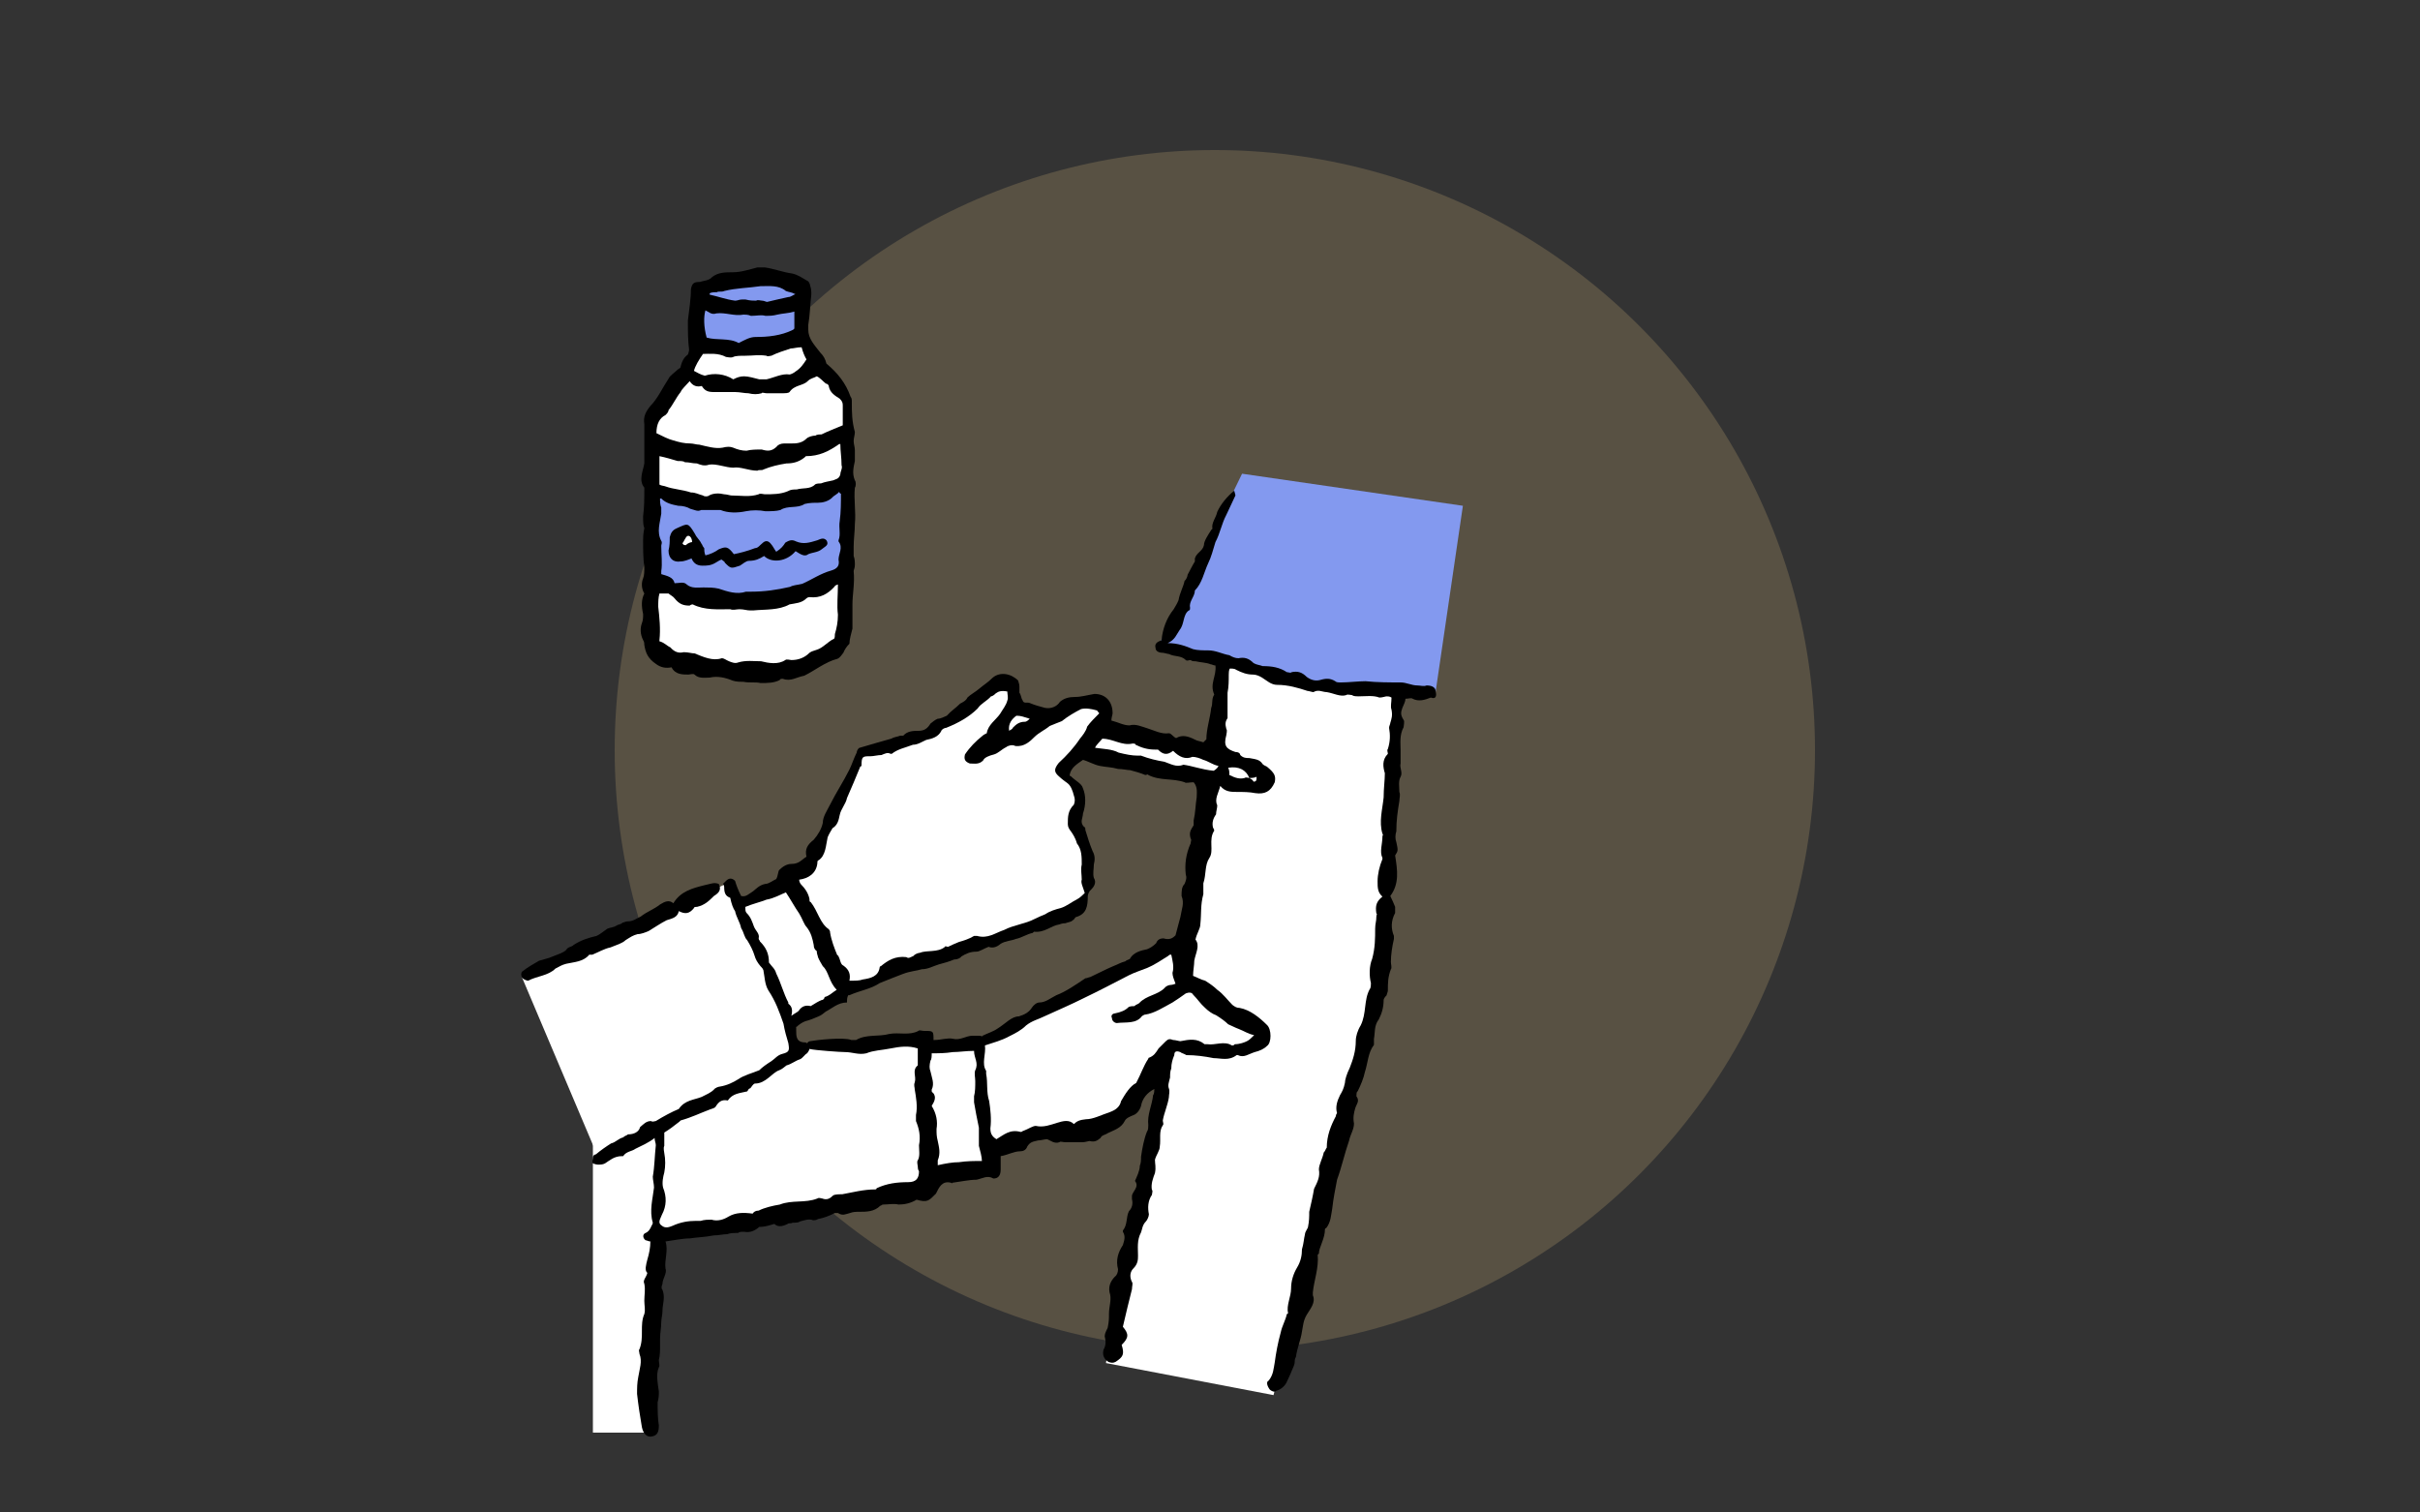 <?xml version="1.0" encoding="utf-8"?>
<!-- Generator: Adobe Illustrator 25.2.3, SVG Export Plug-In . SVG Version: 6.00 Build 0)  -->
<svg version="1.1" id="レイヤー_1" xmlns="http://www.w3.org/2000/svg" xmlns:xlink="http://www.w3.org/1999/xlink" x="0px"
	 y="0px" viewBox="0 0 400 250" style="enable-background:new 0 0 400 250;" xml:space="preserve">
<rect x="0" y="0" width="400" height="250" fill="#333333" stroke="none"/>
<style type="text/css">
	.st0{opacity:0.2;fill:#EFCA83;enable-background:new    ;}
	.st1{fill:#FFFFFF;}
	.st2{fill:#8399EF;}
</style>
<circle class="st0" cx="200.8" cy="124" r="99.2"/>
<g>
	<polygon class="st1" points="202.3,105.3 200.5,123.8 194.3,162.6 182.8,225.3 210.5,230.6 222.3,184.3 228,158.6 230.8,111.1 	"/>
	<polygon class="st2" points="205.3,78.3 191.8,106.1 209.3,111.6 221,114.1 237.3,114.3 241.8,83.6 	"/>
	<polygon class="st1" points="107.3,236.8 98,236.8 98,167.3 109.3,167.3 	"/>
	<polygon class="st1" points="132.3,174.1 99,191.6 86.3,161.6 120,146.1 	"/>
	<polygon class="st1" points="153.8,196.6 108.3,204.1 109,174.6 152.3,172.1 	"/>
	<path d="M237.3,114.3c0-0.8-0.8-1-1.5-1c-0.5,0.2-1,0-1.5,0c-1,0-1.8-0.5-2.8-0.5c-1.8,0-3.8,0-5.8-0.2c-1.2,0-2.8,0.2-4,0.2
		c-0.5,0-0.8,0-1-0.2c-0.8-0.5-1.5-0.5-2.5-0.2c-0.8,0.2-1.5,0-2.2-0.5c-0.8-0.8-1.5-1-2.5-0.8c-0.2,0.2-0.5,0-0.8,0
		c-1.2-0.8-2.5-1-4-1c-0.5-0.2-1-0.2-1.5-0.5c-0.8-0.8-1.5-1-2.5-0.8c-0.5,0-1-0.2-1.5-0.5c-1.2-0.2-2.2-0.8-3.5-0.8
		c-0.8,0-1.8,0-2.5-0.2c-1.2-0.5-2.5-1-4.2-1c1.2-0.5,1.5-1.5,2-2.2c0.8-1,0.5-2.5,1.5-3.2c0.2,0,0.2-0.2,0.2-0.5
		c-0.2-1,0.8-1.8,0.8-2.8c1.2-1.2,1.5-3,2.2-4.5c0.5-1,0.8-2.2,1.2-3.5c0.8-1.5,1-3,1.8-4.5c0.5-1,1-2.2,1.5-3.2c0,0,0-0.2-0.2-0.8
		c-1.2,1-2.2,2.2-2.8,3.5c-0.2,1-1,1.8-0.8,2.8l-0.2,0.2c-0.5,0.8-1.2,1.8-1.2,2.5c-0.2,1-1.2,1.2-1.5,2.2c0,0.2,0,0.2,0,0.5
		c-0.5,0.8-0.8,1.5-1.2,2.2c0,0.2-0.2,0.8-0.5,1c-0.2,1-0.8,2-1,3.2c-0.2,0.5-0.5,1-0.8,1.5c-1.2,1.5-1.8,3.2-2,5c0,0,0,0.2-0.2,0.2
		c-0.5,0.2-1,0.5-0.8,1.2c0,0.5,0.5,0.8,1.2,0.8c0.2,0,0.8,0.2,1,0.2c1,0.5,2,0.2,2.8,1c0.2,0.2,0.5,0,0.8,0
		c0.2,0.2,0.5,0.2,0.8,0.2c0.8,0.2,1.8,0.2,2.5,0.5c0.2,0,0.5,0.2,0.8,0.2c0.2,1.8-1,3-0.2,4.8l0,0c-0.5,0.8-0.2,1.5-0.5,2.2
		c-0.2,1.8-0.8,3.5-0.8,5.2c0,0-0.2,0.2-0.5,0.5c-0.5-0.2-1-0.2-1.5-0.5c-1-0.5-2-0.8-3-0.2c-0.5-0.2-0.8-0.8-1.2-0.8
		c-1.2,0.2-2.5-0.5-3.5-0.8s-2-0.8-3-0.5c-1,0-1.8-0.5-3-0.8c0-0.5,0.2-1,0.2-1.2c0-2-1.2-3.2-3-3.2c-1.2,0.2-2.2,0.5-3.2,0.5
		s-1.8,0.2-2.5,0.8c-0.5,0.8-1.5,1.2-2.5,1c-0.8-0.2-1.8-0.5-2.5-0.8c-0.5-0.2-1,0.2-1.2-0.5c-0.2-0.2-0.2-0.8-0.5-1.2
		c0-0.2,0-0.8,0-1c0-0.5-0.2-0.8-0.2-1c-1.2-1.2-3-1.5-4.2-0.5c-0.8,0.8-1.5,1.2-2.2,1.8s-1.5,1-2,1.5c-0.2,0.5-0.8,0.8-1.2,1
		c-0.8,0.8-1.5,1.2-2.2,2c-0.5,0.2-1,0.5-1.5,0.5c-0.5,0.2-0.8,0.5-1.2,0.8c-0.5,0.8-1,1.2-2,1.2c-0.8,0-1.8,0-2.5,0.8
		c0,0-0.2,0-0.5,0c-0.5,0.2-1,0.2-1.5,0.5c-1.8,0.5-3.5,1-5.2,1.5c-0.2,0-0.5,0.5-0.5,0.8c-0.5,1-0.8,2-1.2,2.8
		c-1,2-2.2,3.8-3.2,5.8c-0.5,1-1.2,2-1.2,3c-0.2,1-0.8,2-1.5,2.8c-1,0.8-1.5,1.5-1.2,2.8c-0.8,0.5-1.2,1.2-2.5,1.2
		c-0.8,0-1.5,0.5-2,1c-0.2,0.2-0.2,1-0.5,1.5c-0.5,0.2-1.2,0.8-1.8,0.8c-1,0.2-1.5,0.8-2,1.2c-0.8,0.5-1.2,1-2,0.8
		c-0.5-1-0.8-1.8-1-2.5c-0.5-0.5-1-0.5-1.5,0c-0.2,0.2-0.2,0.2-0.5,0.5l0,0c0.2,0.2,0.2,0.5,0.2,0.5c0,1,0.2,1.5,1,1.8
		c0.2,1,0.5,1.8,0.8,2.2c0.2,1,0.8,1.8,1,2.8c0.5,0.8,0.5,1.5,1,2c0.5,0.8,1,1.8,1.2,2.5s0.5,1.2,1,1.8c0.2,0.2,0.5,0.5,0.5,0.8
		c0.2,1,0.2,2.2,0.8,3.2c1.2,1.8,1.8,3.5,2.5,5.5c0.2,1.2,0.5,2.2,0.8,3.2c0.2,1.2,0.2,1.5-1,1.8c-0.8,0.2-1.2,0.8-1.8,1.2
		c-0.8,0.5-1.5,1-2,1.5c-1.2,0.5-2.5,0.8-3.5,1.5c-0.8,0.5-1.8,1-3,1.2c-0.2,0-0.8,0.2-1,0.5c-0.5,0.5-1.2,0.8-2,1.2
		c-1.2,0.5-2.8,0.5-3.8,2l0,0c-1.2,0.5-2.5,1.2-3.8,2c-0.2,0-0.5,0.2-0.8,0c-0.8,0-1.2,0.5-1.8,1c-0.2,0.8-1,1.2-2,1.2
		c-0.2,0.2-0.5,0.2-0.8,0.5c-0.8,0.2-1.2,0.8-2,1c-0.8,0.5-1.8,1.2-2.5,1.8c-0.2,0-0.5,0.2-0.5,0.5s-0.2,0.8,0,1
		c0,0,0.5,0.2,0.8,0.2c0.5,0,0.8,0,1.2-0.2c0.8-0.5,1.5-1.2,2.8-1.2h0.2c0.5-0.8,1.5-0.8,2-1.2c1-0.5,2.2-1,3.2-1.8
		c0,0.5,0.2,0.8,0.2,1.2c-0.2,1.8-0.2,3.5-0.5,5.2c0,0.5,0.2,1.2,0.2,1.8c-0.2,1.8-0.8,3.8-0.2,5.8c0,0,0,0.2-0.2,0.5
		c-0.2,0.5-0.5,1-1,1.2s-0.5,0.8,0,1.2c0.2,0,0.5,0.2,0.8,0.2c0,1-0.2,2-0.5,3c-0.2,0.8-0.5,1.8,0,2.2c-0.2,0.8-0.8,1.2-0.5,1.8
		c0.2,1,0,1.8,0,2.8c0,0.8,0.2,1.5,0,2.2c-0.8,1.8,0,3.8-0.8,5.8c-0.2,0.2,0,0.5,0,0.8c0.5,1.2,0,2.5-0.2,3.8
		c-0.2,1-0.2,1.8-0.2,2.8c0.2,1.8,0.5,3.8,0.8,5.5c0.2,1,0.8,1.8,1.8,1.5c0.8-0.2,1-0.8,1-1.8c-0.2-1.2-0.2-2.5-0.2-3.8
		c0.2-0.8,0.2-1.2,0.2-1.8c-0.2-1.5-0.5-2.8,0-4c0.2-0.2,0-0.8,0-1.2c0.2-0.8,0.2-1.5,0.2-2.5c0-0.2,0-0.8,0-1c0-1,0.2-1.8,0.2-2.8
		c0-0.5,0.2-1.2,0.2-1.8c0-1.2,0.5-2.2,0-3.5c-0.2-0.2-0.2-0.5,0-1c0-0.8,0.8-1.8,0.5-2.5c-0.2-1.5,0.5-3,0-4.5
		c1.5-0.2,2.8-0.5,4-0.5c1.2-0.2,2.5-0.2,4-0.5c0.8,0,1.5-0.2,2.2-0.2c0.5-0.2,1-0.2,1.8-0.2c0.2-0.2,0.5-0.2,1-0.2
		c1,0.2,1.8-0.2,2.5-0.8c0.8,0,1.5-0.2,2.5-0.5c0.5,0.5,1.2,0.5,2.2,0c0.2-0.2,0.5,0,0.8-0.2c0.5,0,1,0,1.2-0.2
		c0.8-0.2,1.5-0.5,2.2-0.2c0.2,0,0.5,0,0.8-0.2c1-0.2,1.8-0.5,2.8-1c0,0,0.2,0,0.5,0c0.8,0.5,1.2,0.2,2,0c0.5-0.2,1-0.2,1.5-0.2
		c1.2,0,2.5,0,3.5-1c0.2,0,0.2-0.2,0.5-0.2c0.8,0,1.8-0.2,2.5,0c1,0,2-0.2,3-0.8c1.8,0.5,2,0.2,3.2-1c0.5-1,1-2.2,2.5-1.8
		c0.2,0.2,0.2,0,0.2,0c1.5-0.2,2.8-0.5,4-0.5c1-0.2,1.8-0.8,2.8-0.2c0.8,0,1.2-0.5,1.2-1.5c0-0.8,0-1.5,0-2.2
		c1.2-0.2,2.2-0.8,3.2-0.8c0.5,0,1-0.2,1.2-0.8c0.5-0.8,1-0.8,1.8-1c0.5,0,1-0.2,1.5-0.2c0.5,0.2,1.2,0.8,2,0.5c0.2-0.2,0.5,0,1,0
		c0.8,0,1.8,0,2.8,0c0.5,0,1-0.2,1.2-0.2c0.8,0.2,1.2,0,1.8-0.5c0.2-0.5,0.8-0.5,1.2-0.8c1-0.5,2.2-0.8,2.8-2c0.2-0.5,1-0.8,1.5-1
		s1-0.8,1.2-1.5c0.2-1.2,1-2.2,2.2-2.8c0,0.2,0,0.8-0.2,1c-0.2,1.8-1,3.2-0.8,5c0,0.2,0,0.8-0.2,1c-0.5,1.2-0.8,2.8-1,4.2
		c0,0.5,0,1-0.2,1.5c0,0.8-0.5,1.8-0.8,2.5c0.8,1-0.5,1.8-0.5,2.5c0,0.2,0,0.5,0,0.5c0.2,0.8,0,1.5-0.5,2c-0.5,1-0.2,2.2-1,3.2v0.2
		c0.5,0.8,0.2,1.5,0,2.2c-0.8,1.2-1.2,2.5-0.8,4c0,0.5-0.2,1-0.5,1.2c-0.8,0.8-1.2,1.8-0.8,3c0.2,1-0.2,2-0.2,3.2
		c0,0.8,0,1.2-0.2,2.2c0,0.2-0.5,0.8-0.5,1.5c0.2,0.8,0.2,1.5-0.2,2.2c-0.2,0.8,0,1.5,0.8,2c0.5,0.2,0.8,0.2,1.2,0
		c1.2-0.8,1.5-1.2,1-2.8c1.2-1.2,1.2-1.8,0.2-3c0.5-2.2,1-4.2,1.5-6.2c0-0.5,0.2-1,0-1.2c-0.5-1-0.2-1.8,0.2-2.2
		c0.8-0.8,0.8-1.5,0.8-2.2c0-1.2-0.2-2.5,0.5-3.8c0.2-0.5,0.2-1.2,0.8-1.8c0.2-0.2,0.5-0.8,0.5-1.2c-0.2-1-0.2-2.2,0.5-3.2
		c0-0.2,0.2-0.8,0-0.8c-0.2-1,0.2-2,0.5-2.8c0.2-1,0-1.5,0-2.2c0.2-0.8,0.8-1.5,0.8-2.2c0.2-1.2-0.2-2.5,0.5-3.5
		c0.2-0.2,0-0.5,0-0.8c0.2-1.2,0.8-2.5,1-3.8c0-0.5,0.2-1,0-1.5s0-1,0.2-1.8c0-0.5,0-1,0.2-1.5c0-0.8,0.2-1.5,0.5-2.2
		c0-0.5,0.2-0.8,1-0.5c0.2,0.2,0.5,0.2,1,0.5c1.5,0,3,0.2,4.5,0.5c1.2,0,2.5,0.5,3.8-0.5h0.2c1,0.5,1.8-0.2,2.8-0.5
		c0.8-0.2,1.5-0.5,2-1c0.8-0.5,0.8-2.8,0-3.5c-1.2-1.2-2.8-2.5-4.5-2.8c-0.5,0-0.8-0.2-1.2-0.5c-0.8-0.8-1.5-1.8-2.5-2.5
		c-0.5-0.5-1.2-1-2-1.5c-0.8-0.2-1.2-0.5-2-0.8c0-0.8,0.2-1.8,0.2-2.5c0.2-1.2,1-2.5,0.2-3.5c0.2-1,0.8-1.8,0.8-2.5
		c0.2-1.8,0-3.2,0.5-5c0-0.2,0-0.8,0-1s0-0.5,0-0.8c0.5-1.5,0.2-3,1-4.2s-0.2-3,0.8-4.5c0,0,0-0.2-0.2-0.5c-0.2-0.8,0-1.5,0.5-2.2
		c0-0.5,0.2-1,0.2-1.5c-0.5-1,0.2-2,0.5-3.2c0.8,1,1.8,1,2.8,1s2,0,3,0.2c1.5,0.2,2.5-0.2,3.2-1.8c0.2-1,0-1.5-1.2-2.5
		c-0.2-0.2-0.5-0.2-0.8-0.5c-0.5-0.8-1.2-0.8-2.2-1c-0.5,0-1,0-1.5-0.5c0-0.2-0.2-0.5-0.8-0.5c-1.5-0.5-2-1-1.5-2.8
		c0-0.2,0.2-0.8,0-1c-0.2-0.8-0.2-1.2,0.2-1.8c0-0.2,0-0.8,0-1c0-1.2,0-2.2,0-3.2c0.2-1,0.2-2,0.2-3c0-0.2,0-0.8,0.2-1
		c0.2,0,0.8,0,1,0.2c1,0.5,1.8,0.8,2.8,0.8c0.5,0,1,0.2,1.5,0.5c0.8,0.5,1.5,1.2,2.5,1.2c1.8,0,3.5,0.5,5,1c0.2,0,0.8,0.2,1,0.2
		c0.8-0.5,1.5,0,2.2,0c1.2,0.2,2.2,0.8,3.2,0.5c0.2-0.2,0.8,0,1,0c0.2,0.2,0.8,0.2,1,0.2c1.2,0,2.5-0.2,3.5,0.2c0.5,0,1-0.2,1.2-0.2
		s0.5,0,0.8,0.2c0,0.8-0.2,1.5,0,2c0.2,1,0,1.5-0.2,2.2c0,0.2-0.2,0.5-0.2,0.8c0.2,1.2,0.2,2.2-0.2,3.5c-0.2,0.2,0,0.5,0,0.8
		c-1,1-0.8,2.2-0.5,3.2c0,1.2-0.2,2.5-0.2,4c-0.2,2-0.8,4-0.2,6c0.2,0.2,0,0.2,0,0.5c0,1.2-0.5,2.5,0,3.5c0,0.2,0,0.2,0,0.2
		c-0.5,1.2-0.8,2.5-0.8,3.7c0,1,0,1.8,0.8,2.5c-1,0.8-1.2,1.5-1,2.8c0.2,0,0,0.2,0,0.5c0,0.8-0.2,1.2-0.2,2c0,1.5,0,3.2-0.5,5
		c-0.5,1.2-0.5,2.8-0.2,4c0,0.2,0,0.8-0.2,1c-1,1.8-0.5,4-1.5,6c-0.5,0.8-0.8,1.8-0.8,2.5c0,1.8-0.5,3.2-1,4.5c-0.5,1-0.8,2-0.8,2.5
		c-0.2,1-0.5,1.5-0.8,2c-0.5,1-0.8,2-0.5,3c0,0-0.2,0.2-0.2,0.5c-0.8,1.5-1.5,3.2-1.5,5.2c-0.2,0.2-0.2,0.5-0.5,0.8
		c-0.2,1-0.8,2-0.8,2.8c0.2,1.2-0.2,2-0.8,3.2c-0.2,1.2-0.5,2.5-0.8,3.8c0,0.8,0,1.5-0.2,2.5c0,0.2-0.5,0.8-0.5,1.2
		c-0.2,0.8-0.2,1.5-0.5,2.5c0,1-0.2,2-0.8,3s-1,2.2-1,3.5s-0.8,2.8-0.5,4c0,0.2-0.2,0.2-0.2,0.2c-0.2,1-0.8,2-1,3
		c-0.5,1.8-0.8,3.5-1,5c-0.2,1-0.2,2-1,3c-0.5,0.2-0.2,1,0.2,1.5c0.2,0.2,0.8,0.5,1,0.2c0.8-0.2,1.5-0.8,1.8-1.5
		c0.2-0.5,0.5-1,0.8-1.8c0.2-0.5,0.5-1,0.5-1.5c0-0.2,0-0.5,0.2-0.8c0.2-1.5,0.8-2.8,1-4.2c0.2-1,0.2-1.8,0.8-2.8s1.5-2,1-3.2
		c0,0,0-0.2,0-0.5c0.2-2,1-4,0.8-6.2l0.2-0.2c0-0.5,0.2-1,0.5-1.8s0.5-1.5,0.5-2.2c0,0,0-0.2,0.2-0.2c0.8-1,0.8-2.2,1-3.2
		c0.2-1.8,0.5-3.2,0.8-4.8l0,0c0.8-2.2,1.2-4.2,2-6.5c0.2-1,0.8-1.8,0.8-2.8c-0.2-1,0-1.8,0.2-2.5s0.8-1.2,0.2-2
		c0-0.2,0-0.8,0.2-0.8c0.5-1,1-2.2,1.2-3.2c0.5-1.5,0.5-3.2,1.5-4.5c0-0.2,0-0.8,0-1c0.2-1,0-2.2,0.8-3.2c0.5-1,0.8-2,0.8-3.2
		c0-0.2,0.2-0.5,0.5-0.8c0-0.2,0.2-0.5,0.2-0.8c0-1.2,0-2.2,0.5-3.5c0.2-0.2,0-0.8,0-1.2c0-1.2,0.2-2.5,0.5-3.8c0,0,0-0.2,0-0.5
		c-0.5-1.2-0.5-2.5,0.2-3.8c0-0.2,0-0.8,0-1c-0.2-0.5-0.5-1.2-0.8-1.8c1.5-2,1.2-4.2,0.8-6.7c0.5-0.8,0.5-0.8,0.2-2.2
		c-0.2-0.5-0.2-1.2,0-1.8c0-1.8,0.2-3.2,0.5-5c0-0.5,0.2-1,0-1.5c0-0.8-0.2-1.8,0.2-2.5s-0.2-1.5,0-2.2c0-0.8,0-1.5,0-2.2
		c0-1.2-0.2-2.5,0.5-3.8c0-0.2,0.2-1,0-1.2c-0.5-0.8-0.5-1.2-0.2-2c0.2-0.5,0.5-1,0.5-1.5c0.5,0,1-0.2,1.2,0c1,0.5,2,0.2,3-0.2
		C237.3,115.6,237.5,115.1,237.3,114.3L237.3,114.3z M197.8,131.8c-0.2,1.2-0.2,2.5-0.5,3.8c0,0.2,0,0.5,0,0.8
		c-0.5,0.8-0.8,1.2-0.5,2.2c0.2,0.2,0,0.5,0,0.8c-0.8,1.8-1,3.5-0.8,5.2c0.2,0.5,0,1-0.2,1.5c-0.5,0.5-0.5,1.2-0.5,2
		c0.5,1.2,0,2.2-0.2,3.5c-0.2,0.8-0.5,1.8-0.8,3c-0.5,0.5-1,0.8-2,0.5c-0.5,0-1,0.2-1.2,0.8c-0.5,0.5-1,0.8-1.5,1
		c-1,0.2-2.2,0.5-2.8,1.5c0,0.2-0.5,0.2-0.8,0.5c-0.8,0.2-1.2,0.5-2,0.8c-1.2,0.5-2.5,1.2-3.8,1.8c-0.2,0-0.5,0.2-0.8,0.2
		c-1.5,1-3.2,2.2-4.8,2.8c-1,0.5-1.8,1.2-2.8,1.2c-0.5,0-1,0.5-1.2,0.8c-0.5,0.8-1.2,1.2-2.2,1.5c-1.2,0-2.2,1.2-3.5,2
		c-0.7,0.5-1.7,0.8-2.5,1.2c0,0.2-0.2,0-0.5,0c-0.5,0-1,0-1.2,0c-1,0-2,0.8-3.2,0.5c-0.8-0.2-2,0.2-3,0.2c0,0,0,0-0.2,0
		c0-1.5,0-1.5-1.5-1.5c-0.5,0-0.8-0.2-1,0c-1.5,0.8-3.2,0.2-4.8,0.5c-1.8,0.5-3.8,0-5.5,1c-0.2,0-0.5,0-0.8,0
		c-1.2-0.5-5.8,0-6.8,0.2c-0.2,0-0.5,0.2-0.5,0.5c-0.2,0.2,0.2,0.5,0.5,0.8c0.8,0.2,5,0.5,5.8,0.5c1.2,0,2.2,0.5,3.5,0.2
		c1.2-0.5,2.5-0.5,4-0.8s3-0.5,4.5,0c0,0.8,0,1.8,0,2.8c-1,0.8-0.2,1.8-0.5,2.8c-0.2,0.5,0,0.8,0,1.2c0.2,1.2,0.5,2.8,0.2,4.2
		c0,0.2,0,0.8,0,1c0.5,1.2,0.8,2.5,0.5,4c0,0.8,0.2,1.8-0.2,2.5c-0.2,0.2,0,0.8,0,1s0,0.5,0.2,0.8c0,1.2-0.5,1.8-1.8,1.8
		c-1.8,0-3.5,0.2-5.2,1c0,0.2-0.2,0.2-0.2,0.2c-2,0-3.8,0.5-5.5,0.8c-0.5,0-1.2,0-1.5,0.2c-0.5,0.5-1,0.8-1.8,0.5
		c-0.2,0-0.5-0.2-0.8,0c-2,0.8-4.2,0.2-6.2,1c-1.2,0.2-2.5,0.5-3.5,1c-0.5,0-0.8,0.2-1,0.5c-1.5-0.2-2.8-0.2-4,0.5
		c-0.8,0.5-1.8,0.8-2.8,0.5c-0.5,0-1.2,0-1.8,0.2c-0.2,0-0.5,0-0.8,0c-1.2,0-2.5,0.2-3.8,0.8c-0.5,0.2-1.2,0.5-1.8,0
		c-0.8-0.5-0.2-1.2,0-1.8c0.8-1.5,0.8-3,0.2-4.5c-0.2-0.8,0-1.8,0.2-2.5c0.2-1,0.2-2.2,0-3.2c0-0.2-0.2-0.8,0-1.2c0-0.5,0-1.2,0-2.2
		c0.8-0.5,1.5-1,2.5-1.8l0.2-0.2c1.8-0.5,3.2-1.2,4.8-1.8c0.5-0.2,0.8-0.2,1-0.5c0.5-0.8,1-1.2,2-1c0.8-1.2,2-1.2,3.2-1.5
		c0.2-0.2,0.2-0.5,0.5-0.5c0.2-0.2,0.5-0.8,0.8-0.8c1.8,0,2.8-1.8,4-2.2c0.5-0.2,0.8-0.5,1.2-0.8c0.8-0.2,1.5-0.8,2.2-1
		c0.5-0.2,0.8-0.8,1.2-1c0.2-0.2,0.5-0.8,0.5-1s-0.5-0.8-0.8-0.8c-1.5,0-1.5-1-1.5-2c0-0.2,0-0.2,0-0.5c-0.2,0,0-0.2,0,0
		c0.5-0.5,1-0.8,1.5-1c0.8-0.2,1.5-0.5,2.2-0.8c0.5-0.2,0.8-0.5,1.2-0.8c1-0.5,2-1.5,3.5-1.5c0-0.5,0-0.8,0.2-1.2c0,0,0,0,0.2,0
		c1.8-0.8,3.5-1,5-2c1.2-0.5,2.5-1,3.8-1.5s2.2-0.5,3.2-0.8c1,0,1.8-0.5,2.8-0.8c0.8-0.2,1.8-0.5,2.5-0.8c0.5,0,1-0.2,1.2-0.5
		c0.8-0.5,1.5-0.8,2.5-0.8c0.5,0,1.2-0.5,2-0.8c0.5,0.2,1.2,0.2,2-0.5c0.8-0.5,1.8-0.5,2.5-0.8c1-0.2,1.8-0.8,2.8-1l0.2-0.2
		c1.8,0.2,2.8-1,4.2-1.2c0.5-0.2,0.8-0.2,1-0.2c0.5-0.2,1-0.2,1.2-0.5c0.2,0,0.2-0.2,0.5-0.5c1.8-0.5,2-1.8,2-3.5
		c0-0.2,0.2-0.8,0.5-1c0.5-0.5,1-1.2,0.5-2c-0.2-0.7,0-1.5,0-2.2c0.2-0.8,0.2-1.5-0.2-2.2c-0.5-1.2-0.8-2.2-1.2-3.5
		c0-0.2,0-0.5-0.2-0.5c-0.8-0.8-0.2-1.5-0.2-2.2c0.5-1.5,0.5-3,0-4.2c-0.2-0.8-1.2-1.2-2-2c0,0-0.2,0-0.2-0.2
		c0.2-1.2,1.2-1.8,2.2-2.5c0.8,0.2,1.8,0.8,2.8,1s2,0.2,3,0.5c0.8,0,1.5,0.2,2,0.2c0.8,0.2,1.8,0.5,2.5,0.8c0.2,0,0.5-0.2,0.5,0
		c2,1,4,0.5,6,1.2c0.2,0.2,0.8,0,1.5,0C198,130.1,197.8,131.1,197.8,131.8L197.8,131.8z"/>
	<path d="M118.8,146.1c0.5,1,0,1.5-0.8,2c-0.8,0.8-1.5,1.5-2.8,1.8c-0.2,0-0.5,0-0.5,0.2c-0.8,1-1.5,1-2.5,0.5c-0.2,1-1,1.2-2,1.5
		c-1,0.5-2,1.2-3,1.8c-0.5,0.2-1.2,0.5-1.8,0.5c-0.8,0.2-1.2,0.5-2,1c-0.5,0.5-1.5,0.8-2.5,1.2c-1,0.2-2,0.8-3,1.2c0,0-0.2,0-0.5,0
		c-1,1.2-2.5,1.2-3.8,1.5c-0.8,0.2-1.2,0.5-1.8,0.8c-1.2,1.2-3,1.2-4.5,2c-0.2,0-0.8-0.2-1-0.5c-0.2-0.3-0.2-0.8,0-1
		c1-0.8,1.8-1.2,2.8-1.8c0.8-0.2,1.8-0.5,2.5-0.8c0.7-0.3,1.5-0.5,2-1c0.2-0.5,1-0.5,1.2-0.8c1.2-0.8,2.5-1.2,3.8-1.5
		c0.5-0.2,1.2-0.8,1.8-1.2c0.5-0.2,1-0.2,1.5-0.5c0.2-0.2,0.8-0.2,1-0.5c0.2,0,0.5-0.2,0.8-0.2c1,0,1.5-0.5,2.2-0.8
		c1-0.8,2.2-1.2,3.2-2c0.8-0.5,1.5-0.8,2.2-0.2c1.2-2,3.2-2.5,5.2-3C117.5,146.1,118,145.8,118.8,146.1L118.8,146.1L118.8,146.1z"/>
	<path class="st1" d="M166.5,114.3c0,0.5,0.2,1,0,1.5c-0.2,0.8-0.8,1.5-1.2,2.2c-0.7,1-2,1.8-2.2,3.2c0,0-0.5,0.2-0.8,0.5
		c-1,0.8-2,1.8-2.8,3c-0.2,0.8,0,1.2,0.8,1.5c0.8,0,1.5,0.2,2.2-0.5c0.2-0.5,1-0.8,1.8-1c0.7-0.2,1.2-0.8,2-1.2
		c0.2-0.2,1-0.5,1.5-0.2c1.5,0.2,2.5-0.8,3.2-1.5s1.8-1.2,2.5-1.8c0.5-0.2,1.2-0.5,2-0.8c1-0.8,2.2-1.5,3.2-2c0.8-0.2,1.8,0,2.5,0.2
		c0.2,0,0.2,0.2,0.5,0.5c-0.8,0.8-1.5,1.5-2,2.2c-0.2,0.8-0.8,1.5-1.2,2c-1,1.5-2.2,2.8-3.5,4c-0.8,1-0.8,1.5,0,2.2
		c0.5,0.5,1,0.8,1.5,1.2s0.8,1.2,1,2c0.2,0.5,0.2,1,0,1.5c-1,1-1,2-1,3.2c0,0.5,0.2,0.8,0.5,1.2s0.8,1.2,1,2c0.8,1,0.8,2.2,0.8,3.5
		c-0.2,0.8,0,1.7,0,2.5c-0.2,0.5,0.2,1.2,0.5,2.2c-0.2,0.2-0.8,0.8-1.2,1c-1,0.5-1.8,1.2-2.8,1.5c-0.8,0.2-1.8,0.5-2.5,1
		c-0.5,0.2-1.2,0.5-1.8,0.8c-1.5,0.8-3.5,1-5,1.8c-1.5,0.5-2.7,1.5-4.5,1c0,0-0.2,0-0.5,0c-0.8,0.5-1.8,0.8-2.5,1
		c-0.5,0.2-1.2,0.5-1.8,0.8c-0.2,0-0.5-0.2-0.5,0c-1.2,1-3,0.5-4.2,1c-0.2,0-0.8,0.2-1,0.5c-0.5,0.2-0.8,0.5-1.2,0.2
		c-1.8-0.2-3,0.5-4.2,1.5c-0.2,0-0.2,0.2-0.2,0.2c-0.2,1.5-1.5,1.8-2.8,2c-0.5,0.2-1.2,0.2-2.2,0.2c0.2-1,0-1.8-1-2.5
		c-0.5-0.2-0.5-1-0.8-1.5c0,0,0-0.2-0.2-0.2c-0.5-1.2-1-2.5-1.2-3.8c0-0.2,0-0.2-0.2-0.5c-1.5-1-1.8-3-3-4.5c-0.2,0-0.2-0.2-0.2-0.5
		c-0.2-1-0.8-1.8-1.2-2.2c-0.2-0.2-0.5-0.5-0.5-1c1.5-0.2,2.8-1,3-2.7c0-0.2,0-0.5,0.2-0.5c1.2-0.8,1.2-2.5,1.5-3.8
		c0.2-0.5,0.5-1,0.8-1.5c0.8-0.5,1-1.2,1.2-2.2s1-1.8,1.2-2.8c0.8-1.8,1.5-3.5,2.2-5.2c0.2,0,0.2-0.2,0.2-0.2c0-1.5,0.2-1.5,1.5-1.5
		c0.5,0,1.2-0.2,1.8-0.2c0.5-0.2,1-0.5,1.5-0.2h0.2c1-0.8,2.2-1,3.5-1.5c0.8,0,1.5-0.5,2.2-0.8c1-0.2,2-0.5,2.5-1.5
		c0-0.2,0.5-0.5,0.8-0.5c2-0.8,3.8-1.8,5.2-3.2c0.5-0.8,1.5-1.2,2.2-2c0.2,0,0.5-0.2,0.8-0.5C165,114.3,165.5,114.1,166.5,114.3
		L166.5,114.3z"/>
	<path class="st1" d="M177.5,185.8c-0.8-0.8-1.8-0.5-2.8-0.2s-2.2,0.8-3.5,0.5c-0.5,0-1.2,0.5-2,0.8c-0.2,0-0.2,0.2-0.5,0.2
		c-1.8-0.5-2.8,0.5-4,1.2c-0.8-0.5-1-1-1-1.8c0.2-1.5,0-3.2-0.2-4.5c-0.5-1.5-0.2-3-0.5-4.5c0-0.2,0-0.2,0-0.5
		c-0.8-1.2,0-2.8-0.2-4.2c1.5-0.5,2.7-0.8,4-1.5c1-0.5,2-1,2.8-1.8c1-0.8,2-1,3-1.5c2.2-1,4.5-2,6.5-3c2.5-1.2,5-2.5,7.5-3.8
		c1-0.5,2-0.8,3-1.2c1.2-0.5,2.2-1.2,3.5-2c0.2-0.2,0.2-0.2,0.5-0.2c0.2,1,0.5,2,0.2,3c0,0.5,0.2,1,0.5,1.8c0,0-0.5,0.2-0.8,0.2
		s-0.8,0.2-1,0.5c-1.2,1.2-3,1.2-4.2,2.5c-0.2,0.2-0.5,0.2-0.8,0.5c-0.2,0-0.8,0-1,0.2c-0.5,0.5-1.2,0.8-2.2,1
		c-0.2,0-0.8,0.2-0.5,0.8c0,0.5,0.5,0.8,0.8,0.8c1.5-0.2,3.2,0.2,4.2-1.2c0.2,0,0.2-0.2,0.5-0.2c1.5-0.2,3-1.2,4.5-2
		c0.8-0.5,1.5-1,2.2-1.5c0.5-0.2,1-0.2,1.2,0.2c0.8,0.8,1.2,1.5,2,2.2c0.5,0.5,1.2,1,1.8,1.2c0.8,0.5,1.5,1,2,1.5
		c0.5,0.2,1,0.5,1.8,0.8s1.5,0.8,2.5,1c-0.5,0.5-0.8,0.8-1.2,1s-1.2,0.5-2,0.5c-0.2,0.2-0.2,0.2-0.5,0.2c-1.2-0.8-2.8,0-4-0.2
		c-0.2,0-0.5,0-0.5,0c-1.2-1-2.5-0.8-4-0.5c-0.2,0-0.8-0.2-1.2-0.2c-0.5-0.2-0.8-0.2-1.2,0.2c-0.2,0.2-0.8,0.8-1.2,1.2
		c-0.5,0.8-0.8,1.2-1.5,1.5c0,0-0.2,0-0.2,0.2c-0.8,1.2-1.2,2.5-2,4c-1,0.5-1.8,1.8-2.5,3c-0.2,1-1,1.5-1.8,1.8
		c-1.5,0.5-2.8,1.2-4,1.2C178.5,185.1,178,185.3,177.5,185.8L177.5,185.8z"/>
	<path class="st1" d="M138.3,163.6c-0.8,0.5-1.2,1-2,1.2c0,0.2-0.2,0.5-0.5,0.5c-0.5,0.2-1,0.5-1.8,1c-0.8-0.2-1.5,0-2,0.8
		c-0.2,0.2-0.8,0.5-1.2,0.8c0.2-0.8,0.2-1.5-0.5-2v-0.2c-0.8-1.5-1.2-3.2-2-4.8c-0.2-0.8-0.8-1.2-1.2-1.8c0-1.5-0.5-2.5-1.5-3.5
		c0-0.2-0.2-0.2-0.2-0.5c0.2-0.8-0.5-1.2-0.8-2s-0.5-1.5-1.2-2.2c-0.2-0.2-0.2-0.5-0.2-1c1.2-0.5,2.5-0.8,3.5-1.2
		c1.2-0.2,2.2-0.8,3.2-1.2c0.8,1.2,1.5,2.5,2.2,3.5c0.5,0.8,0.8,1.8,1.2,2.2c0.8,1,1,2,1.2,3c0,0.5,0.2,0.8,0.5,1
		c0,0.5,0.2,0.8,0.2,1c0.2,0.5,0.5,1,0.8,1.5C137,160.6,137,162.3,138.3,163.6L138.3,163.6z"/>
	<path class="st1" d="M155,192.6c0-0.5,0-0.8,0-0.8c0.5-1.2,0.2-2.2,0-3.2c-0.2-0.8-0.2-1.2-0.2-2c0.2-1.2,0-2.5-0.8-3.8
		c0.5-0.8,0.8-1.5,0.2-2.2c-0.2,0-0.2-0.2-0.2-0.5c0.5-1,0-2-0.2-3c-0.2-0.5-0.2-1,0-1.8c0.2-0.2,0.2-0.8,0.2-1.2
		c1.2,0,2.2,0,3.5-0.2c1,0,2.2-0.2,3.5-0.2c0,1.2,0.8,2,0.2,3.2c-0.2,0.5,0,1.2,0,1.8c0,0.8,0,1.8-0.2,2.5c0,0.2,0,0.8,0,1
		c0.2,1.2,0.5,2.8,0.8,4.2c0,0.5,0,1,0,1.5s0,1,0,1.5c0.2,0.8,0.5,1.8,0.5,2.5c-1.2,0-2.5,0-3.8,0.2
		C157.5,192.1,156.3,192.3,155,192.6L155,192.6z"/>
	<path class="st1" d="M181,123.6c0.2-0.5,0.8-1,1.2-1.5c1.8,0,3.2,1.2,5,0.8c0.2,0,0.5,0,0.5,0.2c1,0.5,2,0.8,3.2,0.8
		c0.2,0,0.5,0,0.5,0c0.8,0.8,1.5,1,2.5,0.2c1,1,2,1.5,3.2,1c0.5,0,1.2,0.2,1.8,0.5c0.8,0.2,1.5,0.8,2.5,1c-0.2,0.5-0.8,0.8-0.8,0.8
		c-2-0.2-3.5-0.8-5-1c-1.2,0.5-2.2-0.2-3.2-0.5c-1.2-0.2-2.5-0.5-3.8-1c0,0-0.2,0-0.5,0c-1,0-2-0.2-3.2-0.5
		C183.8,123.8,182.3,123.8,181,123.6L181,123.6z"/>
	<path class="st1" d="M206.5,128.6c-0.2,0-0.5-0.2-0.8,0c-0.8,0.2-1.5,0-2.5-0.5c0-0.5,0-0.8-0.2-1.2
		C204.8,126.6,206,127.3,206.5,128.6L206.5,128.6z"/>
	<path class="st1" d="M166.8,120.8c-0.2-1.2,0.5-2,1.2-2.5c0.8,0,1.2,0.2,2.2,0.5c-0.2,0.2-0.5,0.5-0.8,0.5c-1,0-1.5,0.5-2,1
		C167.3,120.6,167,120.6,166.8,120.8L166.8,120.8z"/>
	<path class="st1" d="M206.5,128.6c0.2,0,0.8,0,1.2-0.2c0,0.5,0,0.8-0.5,0.8C207,128.8,206.8,128.8,206.5,128.6L206.5,128.6
		L206.5,128.6z"/>
	<path d="M106.5,98.1c-0.5-0.8-0.5-1.8-0.2-2.5c0.2-0.5,0.2-1.2,0.2-1.8c-0.2-1.5-0.2-3-0.2-4.5c0-0.5,0-1,0.2-2
		c-0.2-0.5-0.2-1-0.2-2c0.2-1.5,0.2-3,0.2-4.5c0-0.2,0-0.2,0-0.2c-1-1.2-0.2-2.8,0-4c0-1,0-2.2,0-3.5c0-1,0-2,0-3
		c-0.2-1.2,0.2-2,1-3c1.2-1.2,2-3,3-4.5c0.2-0.5,1-1,1.5-1.5c0.2-0.2,0.5-0.2,0.5-0.5c0.2-0.8,0.5-1.5,1.2-2c0,0,0.2-0.5,0.2-0.8
		c-0.2-1.5-0.2-3.2-0.2-4.8c0.2-1.8,0.5-3.5,0.5-5.2c0.2-1,0.5-1.2,1.5-1.2c0.5-0.2,1.5-0.2,2-0.8c1-0.8,2.2-0.8,3.5-0.8
		s2.8-0.5,4-0.8c0.5,0,0.8,0,1.2,0c1.5,0.2,3,0.8,4.5,1c1,0.2,1.8,0.8,2.5,1.2c0.2,0,0.5,0.5,0.5,0.8c0.2,0.5,0.2,1,0.2,1.5
		c-0.2,1.7-0.2,3.2-0.5,5c0,0.2,0,0.5,0,0.8c0,1.5,1,2.5,2,3.8c0.5,0.5,0.8,1,1,1.8c1.8,1.5,3.2,3.2,4,5.5c0.2,0.2,0.2,0.5,0.2,1
		c0,1.5,0,3,0.5,4.8c0,0.5-0.2,1-0.2,1.5s0.2,1,0.2,1.5s0,1.2,0,1.8c-0.2,1-0.5,2,0,3.2c0.2,0.2,0.2,1,0,1.2c-0.2,2,0.2,4,0,6
		c0,1.2-0.2,2.5-0.2,3.8c0,0.5,0,1,0,1.5c0.2,0.5,0.2,1,0.2,1.5s-0.2,0.8-0.2,1c0.2,2-0.2,3.8-0.2,5.5c0,1.2,0,2.8,0,4
		c-0.2,0.8-0.5,1.8-0.5,2.5c-0.5,0.5-0.8,1-1,1.5c-0.2,0.2-0.5,0.8-1,1c-2,0.5-3.8,2-5.5,2.8c-1.2,0.2-2.2,1-3.5,0.5
		c-0.2,0-0.5,0-0.5,0.2c-1,0.5-2,0.5-3.2,0.5c-0.8-0.2-1.8,0-2.8-0.2c-0.5,0-1.2,0-1.8-0.2c-1.2-0.5-2.5-0.8-3.8-0.5
		c-0.8,0-1.8,0.2-2.5-0.5c-0.2-0.2-0.8,0-1,0c-1,0-2.2,0-2.8-1.2c-1,0.2-1.8,0-2.5-0.5c-1.5-1-1.8-2-2-3.2c0-0.2,0-0.5-0.2-0.8
		c-0.5-1-0.5-2-0.2-2.8c0.2-0.5,0.2-1,0.2-1.5C106,100.1,106,99.1,106.5,98.1L106.5,98.1z"/>
	<path class="st2" d="M139,81.6c0,1.5,0,3-0.2,4.5c-0.2,1.2,0.2,2.2-0.2,3.2v0.2c0.8,1,0,2,0,3c0.2,1-0.2,1.5-1.2,1.8
		c-1.8,0.5-3.2,1.5-4.8,2.2c-0.8,0.2-1.5,0.2-2,0.5c-2.2,0.5-4.2,0.8-6.5,0.8c-0.2,0-0.5,0-0.8,0c-1.5,0.5-3,0-4.5-0.5
		c-0.8-0.2-1.8-0.2-2.5-0.2c-1,0-2,0.2-2.8-0.5c-0.5-0.5-1.2-0.2-2-0.2c-0.2-1-1.2-1.2-2.2-1.5c0,0,0-0.2,0-0.5c0.2-1.2,0-2.8,0-4.2
		c0-0.2,0.2-0.5,0-0.8c-0.8-1.5-0.2-3,0-4.5c0-0.2,0-0.5,0-1c-0.2-0.5-0.2-1-0.2-1.5c0.2,0,0.2,0,0.2,0c0.8,0.8,1.8,1,2.8,1.2
		c0.8,0,1.5,0.2,2,0.5c0.8,0.2,1.2,0.5,1.8,0.2c0.5,0,1,0,1.5,0s0.8,0,1.2,0c0.2,0,0.2,0,0.5,0c1.2,0.5,2.8,0.5,4.2,0.2
		c1-0.2,2.2-0.2,3.2,0c1,0,1.8,0,2.5-0.2c1.2-0.8,2.8-0.2,4-1c0.8-0.2,1.5-0.2,2.2-0.2s1.8-0.2,2.5-1c0.2-0.2,0.8-0.5,1-0.8
		C138.8,81.6,139,81.6,139,81.6L139,81.6z"/>
	<path class="st1" d="M108.5,71.6c0-1.5,0.5-2.5,1.5-3c0.2-0.2,0.5-0.5,0.5-0.8c0.8-1,1.2-2,2-3c0.2-0.5,0.8-1,1.5-1.8
		c0.5,0.8,1.2,1,2,0.8c0.5,0.8,1,1,2,1s2.2,0,3.5,0c0.8,0,1.5,0.2,2.2,0.2c0.8,0.2,1.5,0.2,2.2,0c0-0.2,0.5,0,0.8,0c1,0,1.8,0,2.8,0
		c0.2,0,0.8,0,1-0.2c0.8-1.2,2.2-1,3-1.8c0.5-0.5,1-0.5,1.5-0.8c0.5,0.2,1,0.8,1.5,1.2c0.2,0,0.5,0.2,0.5,0.5c0.2,1,1,1.5,1.8,2
		c0.5,0.5,0.5,0.8,0.5,1.2c0,1,0,2,0,3c0,0.2,0,0.2,0,0.2c-1.2,0.5-2.5,1-3.5,1.5c-0.2,0-0.8,0-1,0.2c-0.5,0-1.2,0.2-1.5,0.5
		c-0.8,0.8-1.8,0.8-2.5,0.8c-0.5,0-1,0-1.2,0c-0.5,0-1,0.2-1.2,0.5c-0.8,0.8-1.5,0.8-2.5,0.5c-0.8,0-1.8,0-2.5,0.2
		c-0.8,0-1.5-0.2-2.2-0.5c-0.5-0.2-1-0.2-1.8,0c-1.2,0.2-2.5-0.2-3.8-0.5c-0.5,0-1-0.2-1.5-0.2c-1,0-1.8-0.2-2.8-0.5
		C110.5,72.6,109.5,72.1,108.5,71.6L108.5,71.6z"/>
	<path class="st1" d="M138.5,96.6c0,1.8-0.2,3.5,0,5c0,1.2-0.2,2.2-0.5,3.2c0,0.2,0,0.8-0.2,0.8c-1,0.5-1.8,1.5-2.8,1.8
		c-0.5,0.2-0.8,0.2-1.2,0.5c-0.8,0.8-1.8,1.2-3,1.2c-0.2,0-0.8-0.2-1,0c-1.2,0.8-2.8,0.5-4,0.2c-1.2,0-2.5-0.2-3.8,0.2
		c-0.5,0.2-1,0-1.5-0.2s-0.8-0.5-1.2-0.5c-1.5,0.5-3-0.2-4.5-0.8c-0.5,0-1-0.2-1.8-0.2c-0.8,0.2-1.5,0-2.2-0.8c-0.5-0.2-1-0.8-1.8-1
		v-0.2c0.2-1.8,0-3.8-0.2-5.5c0-0.8,0-1.5,0.2-2.2c0.2,0,1,0,1.5,0c0.2,0.2,0.8,0.5,1,0.8c0.8,1,1.5,1.2,2.5,1.2
		c0.2-0.2,0.5-0.2,0.5-0.2c2,1,4.2,0.8,6.2,0.8c0.5,0.2,1,0,1.5,0c0.8,0,1.2,0.2,1.8,0.2c0.2,0,0.5,0,0.5,0c2-0.2,4.2,0,6-1
		c1-0.2,2-0.2,2.8-1c0,0,0.2-0.2,0.5-0.2c1.8,0.2,3-0.5,4.2-1.8C138,96.8,138,96.8,138.5,96.6L138.5,96.6z"/>
	<path class="st1" d="M109,80.1c0-0.8,0-1.5,0-2.5c0-0.8,0-1.5,0-2.2c1,0.2,2,0.5,3,0.8c0.5,0,1,0,1.2,0.2c0.8,0,1.2,0.2,2,0.2
		c0.5,0.2,1.2,0.5,2,0.2c1.2-0.2,2.8,0.5,4,0.5c1.2-0.2,2.5,0.5,4,0.5c0.2-0.2,0.8,0,1-0.2c1.2-0.5,2.5-0.8,3.8-1c1,0,2-0.2,3-1
		l0.2-0.2c2.2,0,3.8-0.8,5.5-2h0.2c0,1.2,0.2,2.2,0.2,3.5c0.2,0.5-0.2,1-0.2,1.5c-0.2,0.8-0.8,0.8-1.2,1c-0.8,0.2-1.2,0.2-2,0.5
		c-0.2,0-0.8,0-1,0.2c-0.8,0.8-2,0.5-3,0.8c-0.5,0-1,0-1.5,0.3c-1.2,0.5-2.5,0.5-3.8,0.5c-0.2,0-0.8-0.2-1,0c-1.5,0.5-3,0.2-4.5,0.2
		c-0.2,0-0.8-0.2-1.2-0.2c-0.8-0.2-1.8-0.2-2.5,0.2c-0.2,0.2-0.8,0.2-1,0c-0.8-0.2-1.2-0.5-2-0.5c-1.5-0.5-2.8-0.5-4.2-1
		C109.8,80.3,109.3,80.3,109,80.1L109,80.1z"/>
	<path class="st1" d="M116.5,62.1c-0.8-0.2-1.2-0.5-1.8-0.8c0.2-0.8,0.8-1.8,1.5-2.8c1,0,2.5-0.2,3.8,0.5c0.2,0,0.8,0.2,1.2,0
		s1.2-0.2,2-0.2c1.2,0,2.2-0.2,3.5,0c0.2,0.2,0.5,0,0.8,0c1-0.5,2-0.8,3.2-1.2c0.5,0,1-0.2,1.8-0.2c0.2,0.8,0.5,1.5,0.8,2
		c-0.5,0.8-1,1.5-1.8,2c-0.2,0.2-0.8,0.5-1,0.5c-1.2-0.2-2.5,0.5-3.8,0.8c-0.5,0-0.8,0-1.2,0c-0.8-0.2-1.8-0.5-2.5-0.5
		s-1.2,0.2-1.8,0.5C119.8,61.8,118,61.6,116.5,62.1L116.5,62.1z"/>
	<path class="st2" d="M116.8,55.8c-0.5-1.8-0.5-3.5-0.2-4.5c0.5,0.2,1,0.8,1.8,0.5c1.5-0.2,3,0.5,4.5,0.2c0.2,0,0.8,0,1.2,0.2h0.2
		c0.8,0,1.5-0.2,2.2,0c0.8,0,1.2,0,2-0.2s1.8-0.2,2.8-0.5c0,1,0,1.8,0,2.8l-0.2,0.2c-2,1-4.2,1.2-6.2,1.2c-1,0-1.8,0.5-2.8,1
		C120.5,55.8,118.5,56.3,116.8,55.8L116.8,55.8z"/>
	<path class="st2" d="M131.5,48.6c-0.5,0.2-0.8,0.5-1.2,0.5c-1,0.2-2.2,0.5-3.5,0.8c-0.2,0-0.5-0.2-0.8-0.2s-0.8-0.2-1,0
		c-0.5,0-1,0-1.8-0.2c0,0-0.2,0-0.5,0c-0.5,0-0.8,0.2-1.2,0.2c-1.5-0.2-2.8-0.7-4.2-1v-0.2c0.2-0.2,0.8-0.2,1.2-0.2
		c0.2-0.2,0.8,0,1.2-0.2c2-0.5,4-0.5,6-0.8c1.5,0,3-0.2,4.2,0.8c0.5,0.2,1,0.2,1.5,0.5l0,0C131.4,48.6,131.5,48.6,131.5,48.6z"/>
	<path d="M131.5,91.1c-1.5,1.8-4,2-5.2,0.8c-0.8,0.5-1.5,0.8-2.5,0.8c-0.5,0-1,0.5-1.5,0.8c-1.5,0.5-1.5,0.5-2.5-0.5
		c0-0.2-0.2-0.2-0.5-0.5c-0.2,0-0.5,0.2-1,0.5c-0.8,0.5-1.5,0.5-2.2,0.5c-1,0-1.5-0.5-1.8-1.2c-0.5,0.2-1.2,0.5-1.8,0.5
		c-1.2,0.2-2-0.5-2-1.8c0.2-0.8,0.2-1.5,0.2-2.2c0.2-0.8,0.5-1.2,1.2-1.5c1.8-0.8,1.8-1,3,1c0.2,0.5,0.8,1,1,1.5
		c0.2,0.2,0.2,0.5,0.5,0.8c0,0.2,0,0.8,0.2,1.2c0.8-0.2,1.5-0.5,2.2-1c1.2-0.5,1.5-0.5,2.5,0.8c1-0.2,2.2-0.5,3.5-1
		c0.5,0,0.8-0.5,1.2-0.8c0.5-0.5,1-0.5,1.5,0.2c0.2,0.2,0.5,0.8,0.8,1.2c0.8-0.5,1.2-1,1.5-1.5c0.8-0.5,1.2-0.5,1.8-0.2
		c1.2,0.5,2.2,0.2,3.5-0.2c0.5-0.2,1-0.5,1.5,0c0.5,0.8-0.2,1-0.8,1.5s-1.5,0.5-2.2,0.8C133,92.1,132.3,91.6,131.5,91.1L131.5,91.1z
		"/>
	<path class="st1" d="M112.8,89.8c0.2-0.2,0.5-1,0.8-1.2c0.5-0.2,0.8,0.5,0.8,1c-0.2,0-0.8,0.2-1,0.5C113,90.1,113,90.1,112.8,89.8
		L112.8,89.8z"/>
</g>
</svg>

